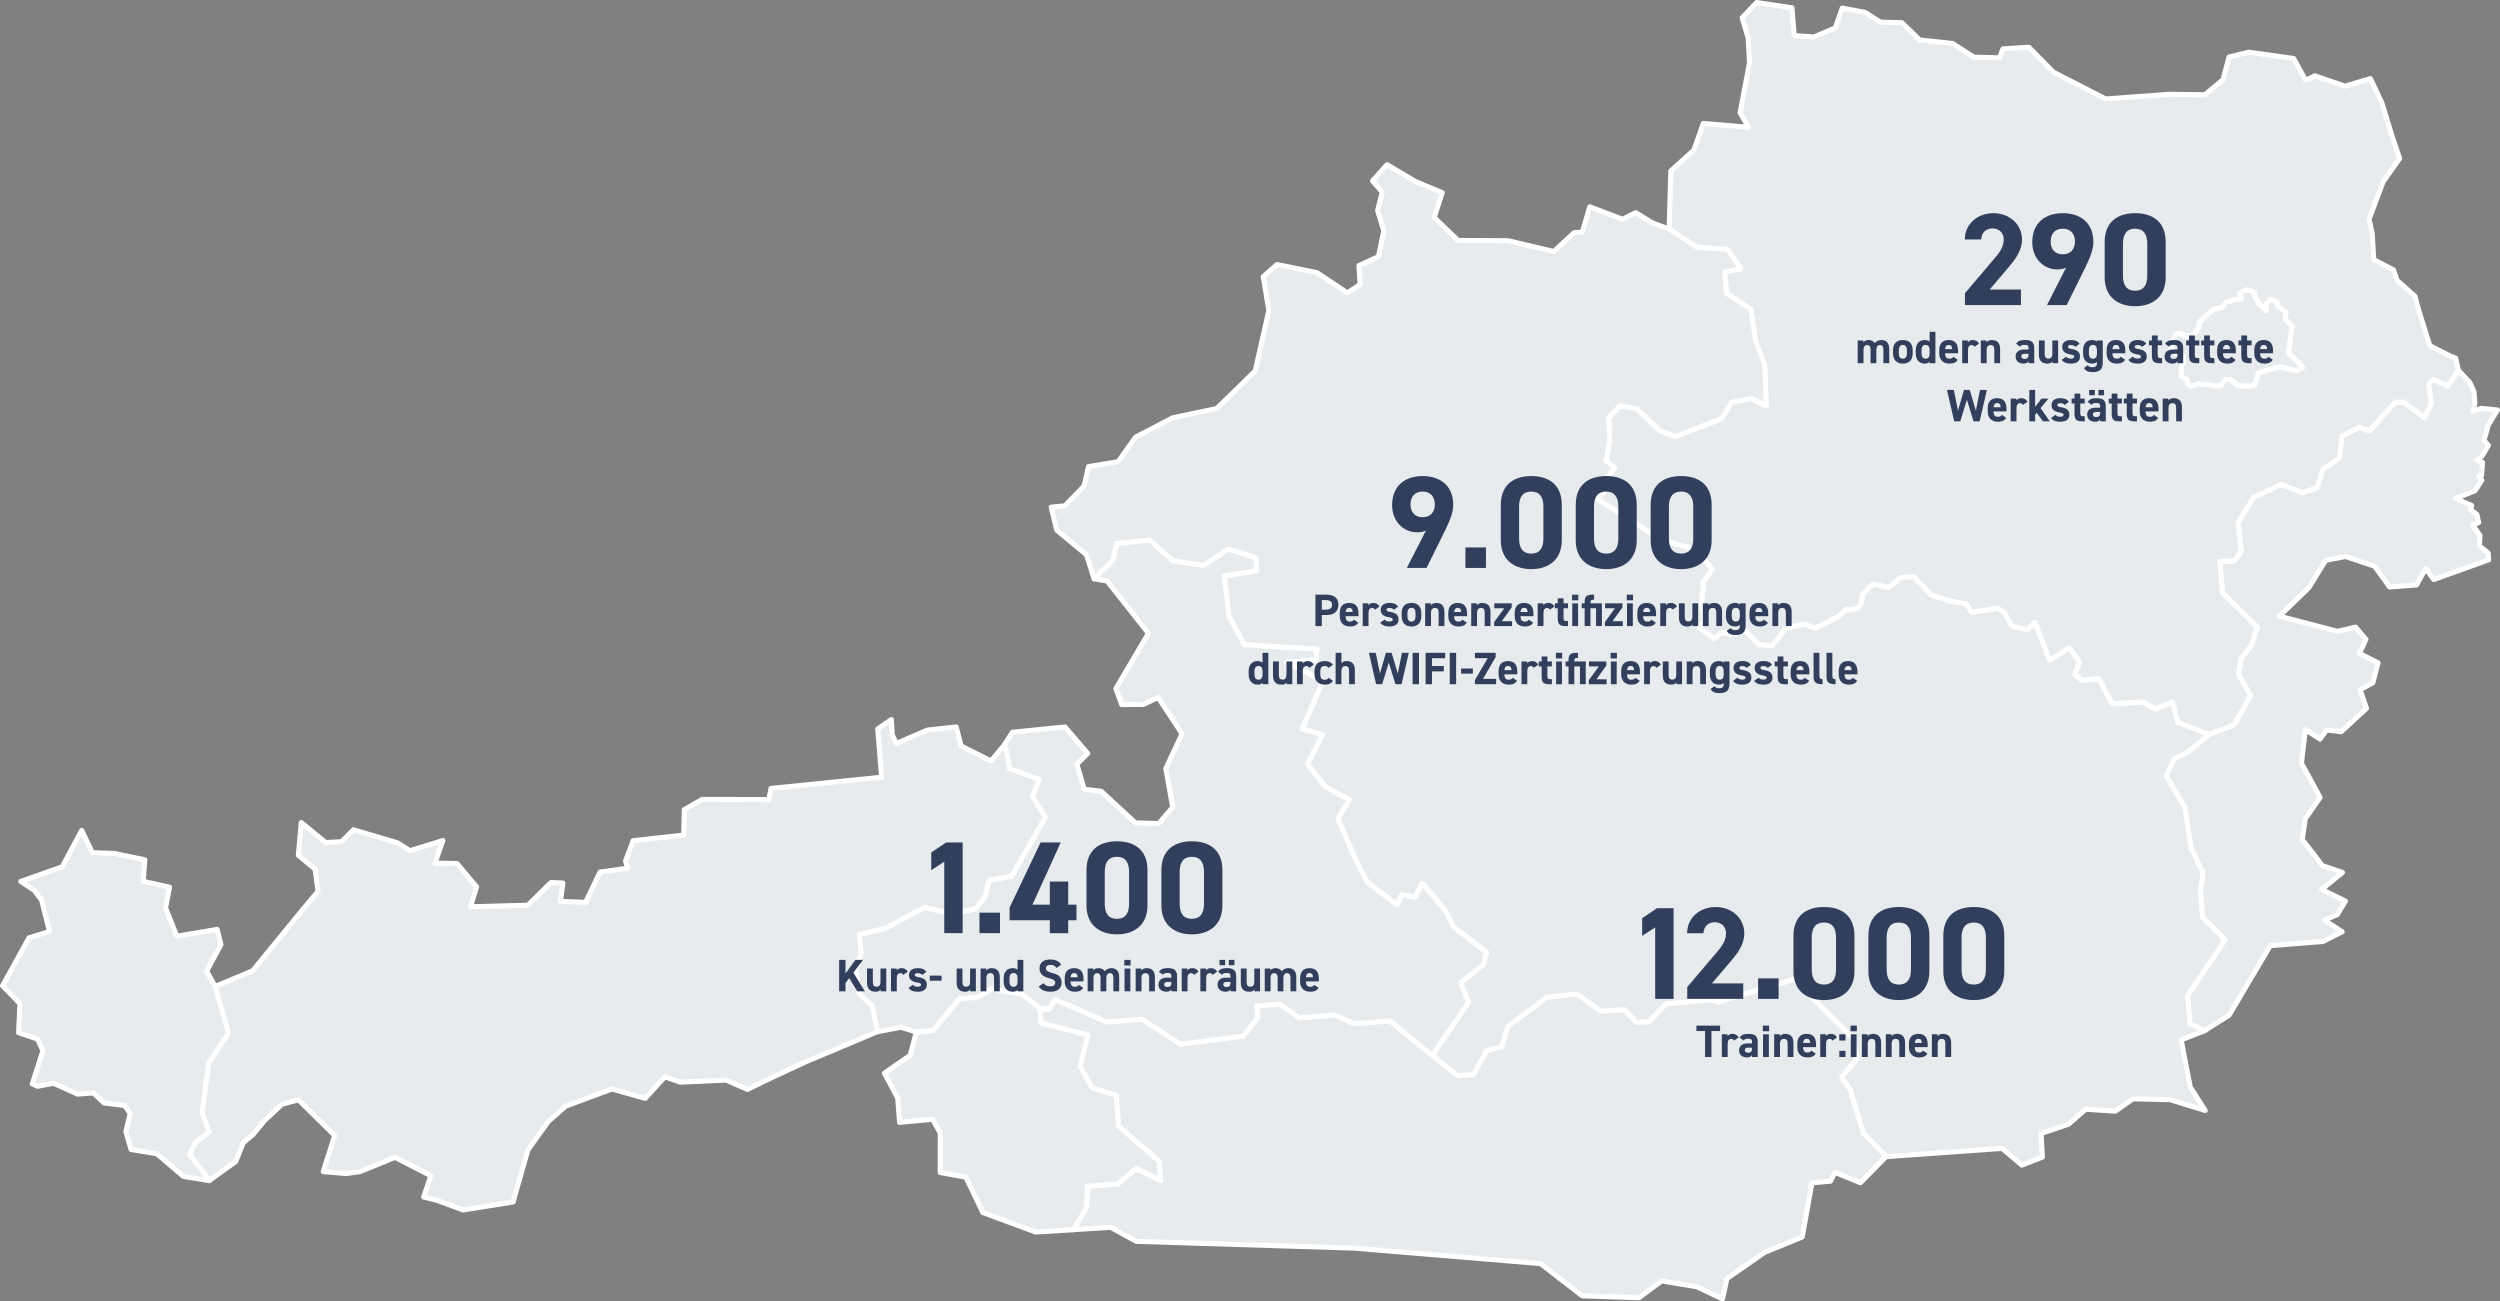 <?xml version="1.0" encoding="UTF-8"?>
<svg id="Ebene_1" xmlns="http://www.w3.org/2000/svg" xmlns:xlink="http://www.w3.org/1999/xlink" version="1.1" viewBox="0 0 494.5 257.43">
  <rect x="0" y="0" width="494.5" height="257.43" fill="#808080" stroke="none"/>
  <!-- Generator: Adobe Illustrator 29.5.1, SVG Export Plug-In . SVG Version: 2.1.0 Build 141)  -->
  <defs>
    <style>
      .st0, .st1 {
        fill: none;
      }

      .st1 {
        stroke: #fff;
        stroke-linejoin: round;
      }

      .st2 {
        fill: #313f5d;
      }

      .st3 {
        isolation: isolate;
      }

      .st4 {
        fill: #e7ebed;
      }

      .st5 {
        clip-path: url(#clippath-1);
      }

      .st6 {
        clip-path: url(#clippath-3);
      }

      .st7 {
        clip-path: url(#clippath-2);
      }

      .st8 {
        clip-path: url(#clippath);
      }
    </style>
    <clipPath id="clippath">
      <rect class="st0" y="0" width="494.5" height="257.43"/>
    </clipPath>
    <clipPath id="clippath-1">
      <rect class="st0" y="0" width="494.5" height="257.43"/>
    </clipPath>
    <clipPath id="clippath-2">
      <rect class="st0" y="0" width="494.5" height="257.43"/>
    </clipPath>
    <clipPath id="clippath-3">
      <rect class="st0" y="0" width="494.5" height="257.43"/>
    </clipPath>
  </defs>
  <polygon class="st4" points="484.11 76.34 481.26 74.98 480.35 76.01 480.91 79.79 479.51 82.58 475.46 79.49 473.75 79.53 468.67 85.23 466.68 84.5 463.18 86.21 462.78 90.56 459.49 92.77 458.27 96.47 455.44 97.41 451.14 95.79 445.7 98.4 442.68 103.41 443.28 109.08 441.92 110.91 439.04 111.03 439.58 117.26 446.45 124.02 445.34 127.49 443.28 130.23 442.74 133.4 445.13 137.52 441.93 143.34 436.91 145.3 432.6 148.81 429.99 150.1 428.41 153.49 432.08 159.63 433.39 167.89 435.69 172.64 435.16 176.02 435.59 181.42 440.08 185.92 432.66 196.87 433.11 202.51 436.06 203.87 440.92 200.81 449.06 187.05 459.46 186.23 463.27 184.3 459.76 182.02 462.33 180.9 463.92 178.23 459.22 175.95 463.34 172.57 459.33 171.2 457.84 169.2 455.38 166.07 455.99 161.92 458.91 157.74 455.23 150.96 456.01 144.32 458.91 146.19 460.2 144.38 463.08 144.74 468.09 140.13 466.84 136.4 469.35 135.06 470.37 131.11 466.7 129.24 467.99 126.46 465.93 124.04 462.37 124.88 450.87 121.88 456.71 116.22 460.01 110.84 463.95 110.08 469.69 112 472.68 116.11 478.01 115.69 479.78 112.46 481.41 114.63 492.26 110.73 492.15 109.34 490.42 107.98 490.54 105.92 489.13 103.89 490.29 103.34 489.92 101.76 488.66 100.78 488.89 99.97 485.71 98.62 489.58 97.06 490.92 94.97 490.32 94.25 490.85 94.04 491.04 91.49 489.97 90.97 490.87 90.32 492.21 88.09 491.33 87.12 492.21 84.02 494 81.09 490.77 80.77 489.14 81.33 489.53 79.82 489.36 77.45 488.53 75.65 486.26 73.23 484.11 76.34"/>
  <g class="st8">
    <polygon class="st1" points="494 81.09 492.21 84.02 491.33 87.12 492.21 88.09 490.88 90.32 489.97 90.97 491.04 91.49 490.85 94.04 490.32 94.25 490.92 94.97 489.58 97.06 485.71 98.62 488.89 99.98 488.66 100.78 489.92 101.76 490.29 103.34 489.13 103.89 490.55 105.92 490.42 107.98 492.15 109.34 492.26 110.73 481.41 114.63 479.78 112.46 478.01 115.69 472.68 116.11 469.69 112 463.95 110.08 460.02 110.84 456.71 116.22 450.87 121.88 462.37 124.88 465.93 124.04 467.99 126.46 466.7 129.24 470.37 131.11 469.35 135.06 466.84 136.4 468.09 140.13 463.08 144.74 460.2 144.38 458.91 146.19 456.01 144.32 455.23 150.96 458.92 157.74 455.99 161.92 455.39 166.07 457.84 169.2 459.33 171.2 463.34 172.58 459.22 175.95 463.92 178.23 462.33 180.9 459.76 182.02 463.27 184.3 459.46 186.23 449.06 187.05 440.92 200.81 436.06 203.87 433.11 202.51 432.66 196.87 440.08 185.92 435.59 181.42 435.16 176.02 435.69 172.64 433.39 167.89 432.08 159.63 428.41 153.49 429.99 150.1 432.6 148.81 436.91 145.3 441.93 143.34 445.13 137.53 442.74 133.4 443.28 130.23 445.34 127.49 446.45 124.02 439.58 117.26 439.04 111.03 441.92 110.91 443.28 109.08 442.68 103.41 445.7 98.4 451.14 95.79 455.44 97.41 458.27 96.47 459.49 92.77 462.78 90.56 463.18 86.21 466.68 84.5 468.67 85.23 473.75 79.53 475.46 79.49 479.51 82.58 480.91 79.79 480.35 76.01 481.26 74.98 484.11 76.34 486.26 73.23 488.53 75.65 489.36 77.45 489.53 79.82 489.15 81.33 490.77 80.77 494 81.09"/>
  </g>
  <polygon class="st4" points="452.69 69.81 455.56 72.68 454.15 73.34 451.3 72.6 449.92 72.78 446.73 73.79 446.02 76.22 444.85 76.41 442.68 76.3 441.26 75.11 440.28 75.05 439.26 76.23 438.64 76.42 437.65 76.22 434.84 75.96 433.35 76.42 432.61 75.93 432.69 75.17 432.12 74.93 431.38 74.38 431.39 72.79 431.92 71.52 431.69 70.36 430.18 69.8 429.37 69.17 429.49 68.07 430.37 66 431.2 65.86 432.36 66.53 433.79 66.14 434.88 64.89 435 63.71 436.03 62.67 437.79 61.15 439.57 60.74 440.26 59.72 441.89 59.25 443.28 59.14 442.97 57.93 444.39 57.26 445.81 57.63 446.17 58.77 446.83 60.09 448.26 61.43 448.17 60.2 449 59.24 450.28 59.62 450.79 60.75 452.18 61.67 452.03 63.1 453.38 64.46 452.69 69.81"/>
  <polygon class="st1" points="452.69 69.81 455.56 72.68 454.15 73.34 451.3 72.6 449.92 72.78 446.73 73.79 446.02 76.22 444.85 76.41 442.68 76.3 441.26 75.11 440.28 75.05 439.26 76.23 438.64 76.42 437.65 76.22 434.84 75.96 433.35 76.42 432.61 75.93 432.69 75.17 432.12 74.93 431.38 74.38 431.39 72.79 431.92 71.52 431.69 70.36 430.18 69.8 429.37 69.17 429.49 68.07 430.37 66 431.2 65.86 432.36 66.53 433.79 66.14 434.88 64.89 435 63.71 436.03 62.67 437.79 61.15 439.57 60.74 440.26 59.72 441.89 59.25 443.28 59.14 442.97 57.93 444.39 57.26 445.81 57.63 446.17 58.77 446.83 60.09 448.26 61.43 448.17 60.2 449 59.24 450.28 59.62 450.79 60.75 452.18 61.67 452.03 63.1 453.38 64.46 452.69 69.81"/>
  <path class="st4" d="M455.55,72.66l-2.87-2.86.69-5.33-1.35-1.36.15-1.42-1.39-.92-.5-1.12-1.28-.38-.83.96.1,1.23-1.43-1.33-.66-1.32-.37-1.13-1.42-.37-1.41.66.3,1.21-1.38.11-1.63.47-.69,1.01-1.78.42-1.76,1.51-1.03,1.04-.11,1.17-1.08,1.25-1.43.39-1.16-.66-.83.13-.88,2.06-.12,1.1.81.62,1.51.57.23,1.15-.52,1.27-.02,1.58.74.56.57.23-.08.76.73.49,1.49-.46,2.8.26.99.2.61-.18,1.02-1.18.98.06,1.41,1.19,2.16.11,1.17-.19.71-2.42,3.18-1.01,1.38-.18,2.84.74,1.41-.66.03-.03ZM485.75,70.85l.52,2.42-2.15,3.11-2.85-1.36-.91,1.03.57,3.78-1.4,2.79-4.05-3.09-1.72.03-5.07,5.7-1.99-.73-3.49,1.71-.41,4.35-3.29,2.21-1.22,3.7-2.83.94-4.3-1.62-5.43,2.6-3.02,5.01.61,5.67-1.37,1.83-2.88.12.54,6.23,6.86,6.76-1.1,3.47-2.06,2.73-.54,3.17,2.39,4.12-3.2,5.81-5.01,1.96-6.23-2.41-1.03-3.99-3.38,1.35-2.42-1.36-6.17.33-2.61-4.96-3.31.34-1.44-1.22.92-2.34-1.98-2.9-3.92,2.51-2.88-7.48-1.43,1.38-3.15-.69-1.48-2.7-1.3-.8-5.2.77-1.02-1.64-3.06-.54-3.83-1.19-3.49-3.64-2.59.13-2.47,2-2.99-.7-2.06,1.95-.2,1.6-.72,1.3-2.58.29-1.16,1.24-4.68,2.35-2.2-.76-3.58.67-2.84,3.62-2.63-.25-2.7-2.8-2.57.79-2.01-.46-1.52,1.25-3-2.13,1.09-1.58-.64-2.82.42-4.83,1.78-2.34-3.3-3.81-7.18-2.25-12.78-8.16,1.79-1.04-.18-1.75,2.25-3.09-1.65-1.42.71-3.91-.19-4.67,2.25-2.27,3.33.56,4.47,4.37,3.2,1.14,9.08-3.52,1.96-3.21,3.95-.77,2.92,1.41-.3-8.13-1.78-4.48-.99-6.5-4.77-3.07-.42-4.28,3.2-.64-2.6-3.79-6.08-.46-5.43-3.54.34-11.56,4.56-4.12,1.87-5.27,8.93.77-1.66-2.89,1.85-9.83-.24-4.92-1.21-4.03,2.88-3.01,6.98,1.04.45,5.51,3.92.25,4.2-1.78,1.38-3.92,4.48.83,3.07,1.95,4.25.11,3.5,3.4,6.52.71,4.21,2.7,5.08.14.67-1.77,5.14-.33,4.85,4.93,10.33,5.3,12.61-.92,7.02.09,3.58-2.98,1.2-4.49,3.88-.94,8.9,1.24,2.37,4.31,1.83-.88,5.97,2.04,5.01-1.5,2.3,4.88,1.96,6.42,1.52,4.51-3.26,4.6-2.79,7.43.62,2.77.32,5.21,3.9,2.04.69,2.05,3.56,3.16.79,2.96,2.15,6.8,3.49,1.79,1.59.7.04-.01Z"/>
  <g class="st5">
    <path class="st1" d="M455.55,72.66l-2.87-2.86.69-5.33-1.35-1.36.15-1.42-1.39-.92-.5-1.12-1.28-.38-.83.96.1,1.23-1.43-1.33-.66-1.32-.37-1.13-1.42-.37-1.41.66.3,1.21-1.38.11-1.63.47-.69,1.01-1.78.42-1.76,1.51-1.03,1.04-.11,1.17-1.08,1.25-1.43.39-1.16-.66-.83.13-.88,2.06-.12,1.1.81.62,1.51.57.23,1.15-.52,1.27-.02,1.58.74.56.57.23-.08.76.73.49,1.49-.46,2.8.26.99.2.61-.18,1.02-1.18.98.06,1.41,1.19,2.16.11,1.17-.19.71-2.42,3.18-1.01,1.38-.18,2.84.74,1.41-.66.03-.03ZM485.75,70.85l.52,2.42-2.15,3.11-2.85-1.36-.91,1.03.57,3.78-1.4,2.79-4.05-3.09-1.72.03-5.07,5.7-1.99-.73-3.49,1.71-.41,4.35-3.29,2.21-1.22,3.7-2.83.94-4.3-1.62-5.43,2.6-3.02,5.01.61,5.67-1.37,1.83-2.88.12.54,6.23,6.86,6.76-1.1,3.47-2.06,2.73-.54,3.17,2.39,4.12-3.2,5.81-5.01,1.96-6.23-2.41-1.03-3.99-3.38,1.35-2.42-1.36-6.17.33-2.61-4.96-3.31.34-1.44-1.22.92-2.34-1.98-2.9-3.92,2.51-2.88-7.48-1.43,1.38-3.15-.69-1.48-2.7-1.3-.8-5.2.77-1.02-1.64-3.06-.54-3.83-1.19-3.49-3.64-2.59.13-2.47,2-2.99-.7-2.06,1.95-.2,1.6-.72,1.3-2.58.29-1.16,1.24-4.68,2.35-2.2-.76-3.58.67-2.84,3.62-2.63-.25-2.7-2.8-2.57.79-2.01-.46-1.52,1.25-3-2.13,1.09-1.58-.64-2.82.42-4.83,1.78-2.34-3.3-3.81-7.18-2.25-12.78-8.16,1.79-1.04-.18-1.75,2.25-3.09-1.65-1.42.71-3.91-.19-4.67,2.25-2.27,3.33.56,4.47,4.37,3.2,1.14,9.08-3.52,1.96-3.21,3.95-.77,2.92,1.41-.3-8.13-1.78-4.48-.99-6.5-4.77-3.07-.42-4.28,3.2-.64-2.6-3.79-6.08-.46-5.43-3.54.34-11.56,4.56-4.12,1.87-5.27,8.93.77-1.66-2.89,1.85-9.83-.24-4.92-1.21-4.03,2.88-3.01,6.98,1.04.45,5.51,3.92.25,4.2-1.78,1.38-3.92,4.48.83,3.07,1.95,4.25.11,3.5,3.4,6.52.71,4.21,2.7,5.08.14.67-1.77,5.14-.33,4.85,4.93,10.33,5.3,12.61-.92,7.02.09,3.58-2.98,1.2-4.49,3.88-.94,8.9,1.24,2.37,4.31,1.83-.88,5.97,2.04,5.01-1.5,2.3,4.88,1.96,6.42,1.52,4.51-3.26,4.6-2.79,7.43.62,2.77.32,5.21,3.9,2.04.69,2.05,3.56,3.16.79,2.96,2.15,6.8,3.49,1.79,1.59.7.04-.01Z"/>
  </g>
  <polygon class="st4" points="436.98 145.3 432.67 148.81 430.05 150.1 428.48 153.48 432.14 159.63 433.46 167.89 435.75 172.63 435.23 176.02 435.65 181.42 440.14 185.91 432.73 196.86 433.17 202.51 436.12 203.86 431.44 205.7 433.24 215.04 436.19 219.65 429.26 217.52 421.89 217.35 418.41 219.79 412.55 219.41 409.17 222.36 403.72 224.21 404 228.87 399.93 230.46 396.01 227.15 373.07 228.79 368.53 224.14 365.93 215.57 364.24 213.11 367.37 209.36 366.37 205.26 354.86 193.79 342.04 197.56 339.84 198.32 338.55 197.84 329.5 198.63 326.19 202.15 323.66 202.27 321.32 199.78 316.58 200.06 311.89 196.67 306 197.31 298.27 203.1 297.07 207.03 294.05 207.94 291.49 212.57 288.34 212.82 283.26 208.79 290.44 198.2 288.89 194.39 293.37 190.78 294.02 188.39 287.52 183.38 285.76 180.01 281.33 174.76 279.87 177.47 277.25 177.01 276.32 179 270.45 174.53 268.29 170.44 264.61 161.95 266.82 158.19 262.11 155.63 258.58 151.06 261.55 145.31 257.53 144.21 261.63 134.69 254.41 131 260.22 130.54 260.47 128.43 246.11 127.56 243.09 122.03 242.12 113.91 248.56 112.91 248.35 110.33 242.96 108.67 238.03 111.9 231.94 110.96 227.44 106.88 220.84 107.57 220.17 110.8 216.42 114.51 214.9 109.73 209.01 104.85 207.92 100.31 210.61 100.06 214.44 96.12 215.3 92.29 221.16 91.33 224.62 86.46 232.01 82.62 240.67 80.81 248.28 73.37 250.98 61.41 249.87 54.73 252.59 52.32 260.5 53.93 266.5 57.93 269.04 56.27 268.8 52.53 272.66 50.76 273.72 45.65 272.49 41.66 273.41 38 271.48 35.77 274.36 32.57 279.92 35.87 285.28 38.11 283.68 43.01 288.41 47.56 298.27 47.61 307.34 49.74 311.36 46.03 312.97 45.92 314.46 40.91 320.95 43.37 323.53 42.06 326.83 44.07 330.22 45.35 330.23 45.35 335.66 48.89 341.73 49.35 344.33 53.14 341.13 53.78 341.54 58.06 346.31 61.13 347.3 67.63 349.08 72.11 349.38 80.24 346.46 78.82 342.51 79.6 340.55 82.8 331.47 86.32 328.26 85.18 323.79 80.81 320.46 80.25 318.21 82.53 318.4 87.2 317.69 91.1 319.34 92.52 317.09 95.61 317.27 97.36 315.48 98.4 328.26 106.56 335.44 108.81 338.74 112.62 336.96 114.96 336.55 119.78 337.19 122.61 336.1 124.19 339.09 126.31 340.61 125.06 342.63 125.52 345.2 124.72 347.89 127.52 350.52 127.77 353.36 124.16 356.94 123.49 359.14 124.25 363.81 121.9 364.98 120.66 367.55 120.37 368.27 119.07 368.47 117.47 370.53 115.53 373.52 116.23 375.99 114.23 378.57 114.11 382.06 117.75 385.89 118.94 388.95 119.48 389.97 121.12 395.17 120.35 396.47 121.16 397.95 123.86 401.11 124.55 402.53 123.17 405.41 130.65 409.33 128.13 411.31 131.03 410.38 133.37 411.83 134.59 415.14 134.25 417.75 139.22 423.92 138.89 426.34 140.25 429.72 138.9 430.75 142.89 436.98 145.3"/>
  <polygon class="st1" points="436.98 145.3 432.67 148.81 430.05 150.1 428.48 153.48 432.14 159.63 433.46 167.89 435.75 172.63 435.23 176.02 435.65 181.42 440.14 185.91 432.73 196.86 433.17 202.51 436.12 203.86 431.44 205.7 433.24 215.04 436.19 219.65 429.26 217.52 421.89 217.35 418.41 219.79 412.55 219.41 409.17 222.36 403.72 224.21 404 228.87 399.93 230.46 396.01 227.15 373.07 228.79 368.53 224.14 365.93 215.57 364.24 213.11 367.37 209.36 366.37 205.26 354.86 193.79 342.04 197.56 339.84 198.32 338.55 197.84 329.5 198.63 326.19 202.15 323.66 202.27 321.32 199.78 316.58 200.06 311.89 196.67 306 197.31 298.27 203.1 297.07 207.03 294.05 207.94 291.49 212.57 288.34 212.82 283.26 208.79 290.44 198.2 288.89 194.39 293.37 190.78 294.02 188.39 287.52 183.38 285.76 180.01 281.33 174.76 279.87 177.47 277.25 177.01 276.32 179 270.45 174.53 268.29 170.44 264.61 161.95 266.82 158.19 262.11 155.63 258.58 151.06 261.55 145.31 257.53 144.21 261.63 134.69 254.41 131 260.22 130.54 260.47 128.43 246.11 127.56 243.09 122.03 242.12 113.91 248.56 112.91 248.35 110.33 242.96 108.67 238.03 111.9 231.94 110.96 227.44 106.88 220.84 107.57 220.17 110.8 216.42 114.51 214.9 109.73 209.01 104.85 207.92 100.31 210.61 100.06 214.44 96.12 215.3 92.29 221.16 91.33 224.62 86.46 232.01 82.62 240.67 80.81 248.28 73.37 250.98 61.41 249.87 54.73 252.59 52.32 260.5 53.93 266.5 57.93 269.04 56.27 268.8 52.53 272.66 50.76 273.72 45.65 272.49 41.66 273.41 38 271.48 35.77 274.36 32.57 279.92 35.87 285.28 38.11 283.68 43.01 288.41 47.56 298.27 47.61 307.34 49.74 311.36 46.03 312.97 45.92 314.46 40.91 320.95 43.37 323.53 42.06 326.83 44.07 330.22 45.35 330.23 45.35 335.66 48.89 341.73 49.35 344.33 53.14 341.13 53.78 341.54 58.06 346.31 61.13 347.3 67.63 349.08 72.11 349.38 80.24 346.46 78.82 342.51 79.6 340.55 82.8 331.47 86.32 328.26 85.18 323.79 80.81 320.46 80.25 318.21 82.53 318.4 87.2 317.69 91.1 319.34 92.52 317.09 95.61 317.27 97.36 315.48 98.4 328.26 106.56 335.44 108.81 338.74 112.62 336.96 114.96 336.55 119.78 337.19 122.61 336.1 124.19 339.09 126.31 340.61 125.06 342.63 125.52 345.2 124.72 347.89 127.52 350.52 127.77 353.36 124.16 356.94 123.49 359.14 124.25 363.81 121.9 364.98 120.66 367.55 120.37 368.27 119.07 368.47 117.47 370.53 115.53 373.52 116.23 375.99 114.23 378.57 114.11 382.06 117.75 385.89 118.94 388.95 119.48 389.97 121.12 395.17 120.35 396.47 121.16 397.95 123.86 401.11 124.55 402.53 123.17 405.41 130.65 409.33 128.13 411.31 131.03 410.38 133.37 411.83 134.59 415.14 134.25 417.75 139.22 423.92 138.89 426.34 140.25 429.72 138.9 430.75 142.89 436.98 145.3"/>
  <polygon class="st4" points="342.05 197.51 339.86 198.26 338.56 197.78 329.52 198.58 326.2 202.1 323.67 202.21 321.34 199.72 316.59 200.01 311.9 196.62 306.01 197.25 298.28 203.04 297.09 206.98 294.06 207.89 291.5 212.52 288.35 212.77 283.27 208.74 274.95 201.87 267.81 202.43 264 200.72 256.94 201.28 253.22 198.56 248.57 198.93 248.75 201.26 245.94 204.91 233.45 206.48 225.87 201.55 218.98 202.1 208.68 197.64 207.5 199.57 205.65 199.47 205.88 202.35 215.12 204.74 213.6 210.88 215.94 215.16 220.74 216.68 221.22 222.77 229.23 229.72 229.53 233.49 224.65 231.09 221.11 234.15 215.02 234.63 214.9 238.77 212.3 243.23 219.69 242.77 224.75 245.53 267.79 246.88 304.71 249.93 312.96 256.31 324.17 256.7 328.68 253.36 335.68 254.54 340.71 256.93 341.59 252.9 349.03 247.73 356.48 244.68 358.41 233.97 362.05 233.64 362.95 231.89 367.99 233.95 373.09 228.76 368.55 224.1 365.95 215.53 364.25 213.07 367.39 209.31 366.39 205.2 354.88 193.74 342.05 197.51"/>
  <g class="st7">
    <polygon class="st1" points="368.55 224.1 373.09 228.76 367.99 233.95 362.95 231.89 362.05 233.64 358.41 233.97 356.48 244.68 349.03 247.73 341.59 252.9 340.71 256.93 335.68 254.54 328.68 253.36 324.17 256.7 312.96 256.31 304.71 249.94 267.8 246.88 224.75 245.54 219.69 242.77 212.3 243.23 214.9 238.77 215.02 234.63 221.11 234.15 224.65 231.09 229.53 233.49 229.23 229.72 221.22 222.77 220.74 216.68 215.94 215.16 213.6 210.88 215.12 204.74 205.88 202.35 205.65 199.47 207.5 199.57 208.68 197.64 218.98 202.1 225.87 201.55 233.45 206.48 245.94 204.91 248.75 201.26 248.57 198.93 253.22 198.56 256.94 201.28 264 200.72 267.81 202.43 274.95 201.87 283.27 208.74 288.35 212.77 291.5 212.52 294.06 207.89 297.09 206.98 298.28 203.04 306.01 197.25 311.9 196.62 316.59 200.01 321.34 199.72 323.67 202.21 326.2 202.1 329.52 198.58 338.56 197.78 339.86 198.26 342.06 197.51 354.88 193.74 366.39 205.21 367.39 209.31 364.26 213.07 365.95 215.53 368.55 224.1"/>
  </g>
  <polygon class="st4" points="294.07 188.39 293.42 190.78 288.94 194.39 290.49 198.2 283.3 208.8 274.98 201.93 267.84 202.49 264.03 200.78 256.97 201.34 253.24 198.62 248.59 198.99 248.78 201.31 245.97 204.96 233.47 206.53 225.9 201.61 219 202.15 208.71 197.7 207.52 199.63 205.67 199.53 202.19 196.71 196.09 195.68 193.3 197.32 189.81 197.6 184.53 203.88 181.25 204.14 178.21 203.19 173.51 204.09 172.44 198.91 169.92 196.65 169.2 191.69 170.28 188.49 169.88 184.84 175.03 183.65 182.84 179.48 188.06 180.74 192.89 179.8 194.72 177.54 195.57 174.12 200.07 173.32 206.73 161.66 204.18 157.51 205.47 154.18 199.63 152.07 198.71 147.25 200.25 144.84 210.65 143.79 215.16 149.04 213 151.14 214.46 156.11 217.83 156.52 224.59 162.76 229.2 162.9 231.96 159.67 230.6 152 233.82 145.14 229.07 137.96 226.15 139.34 221.88 139.36 220.72 136.21 227.16 125.27 218.99 114.94 216.44 114.48 220.2 110.77 220.86 107.54 227.47 106.85 231.97 110.93 238.06 111.87 242.99 108.64 248.39 110.31 248.59 112.88 242.15 113.88 243.12 122.01 246.14 127.54 260.51 128.41 260.25 130.52 254.44 130.98 261.67 134.68 257.57 144.19 261.59 145.3 258.61 151.05 262.15 155.62 266.86 158.18 264.65 161.95 268.33 170.43 270.49 174.53 276.36 179 277.29 177 279.91 177.46 281.37 174.76 285.8 180.01 287.57 183.38 294.07 188.39"/>
  <polygon class="st1" points="294.07 188.39 293.42 190.78 288.94 194.39 290.49 198.2 283.3 208.8 274.98 201.93 267.84 202.49 264.03 200.78 256.97 201.34 253.24 198.62 248.59 198.99 248.78 201.31 245.97 204.96 233.47 206.53 225.9 201.61 219 202.15 208.71 197.7 207.52 199.63 205.67 199.53 202.19 196.71 196.09 195.68 193.3 197.32 189.81 197.6 184.53 203.88 181.25 204.14 178.21 203.19 173.51 204.09 172.44 198.91 169.92 196.65 169.2 191.69 170.28 188.49 169.88 184.84 175.03 183.65 182.84 179.48 188.06 180.74 192.89 179.8 194.72 177.54 195.57 174.12 200.07 173.32 206.73 161.66 204.18 157.51 205.47 154.18 199.63 152.07 198.71 147.25 200.25 144.84 210.65 143.79 215.16 149.04 213 151.14 214.46 156.11 217.83 156.52 224.59 162.76 229.2 162.9 231.96 159.67 230.6 152 233.82 145.14 229.07 137.96 226.15 139.34 221.88 139.36 220.72 136.21 227.16 125.27 218.99 114.94 216.44 114.48 220.2 110.77 220.86 107.54 227.47 106.85 231.97 110.93 238.06 111.87 242.99 108.64 248.39 110.31 248.59 112.88 242.15 113.88 243.12 122.01 246.14 127.54 260.51 128.41 260.25 130.52 254.44 130.98 261.67 134.68 257.57 144.19 261.59 145.3 258.61 151.05 262.15 155.62 266.86 158.18 264.65 161.95 268.33 170.43 270.49 174.53 276.36 179 277.29 177 279.91 177.46 281.37 174.76 285.8 180.01 287.57 183.38 294.07 188.39"/>
  <polygon class="st4" points="229.29 229.73 229.59 233.5 224.71 231.1 221.16 234.17 215.07 234.65 214.95 238.78 212.35 243.24 204.85 243.7 194.4 239.84 191.06 232.85 185.97 231.92 185.98 224.13 184.47 221.39 177.94 222.01 177.56 217.19 174.94 212.26 180.02 208.74 181.26 204.08 184.54 203.82 189.81 197.54 193.31 197.26 196.11 195.62 202.21 196.64 205.69 199.47 205.92 202.35 215.17 204.74 213.64 210.89 215.99 215.16 220.79 216.68 221.27 222.78 229.29 229.73"/>
  <polygon class="st1" points="229.29 229.73 229.59 233.5 224.71 231.1 221.16 234.17 215.07 234.65 214.95 238.78 212.35 243.24 204.85 243.7 194.4 239.84 191.06 232.85 185.97 231.92 185.98 224.13 184.47 221.39 177.94 222.01 177.56 217.19 174.94 212.26 180.02 208.74 181.26 204.08 184.54 203.82 189.81 197.54 193.31 197.26 196.11 195.62 202.21 196.64 205.69 199.47 205.92 202.35 215.17 204.74 213.64 210.89 215.99 215.16 220.79 216.68 221.27 222.78 229.29 229.73"/>
  <polygon class="st4" points="204.23 157.48 206.78 161.63 200.12 173.3 195.62 174.1 194.77 177.51 192.94 179.77 188.12 180.71 182.89 179.45 175.09 183.63 169.94 184.82 170.34 188.47 169.26 191.67 169.98 196.63 172.5 198.88 173.56 204.06 159.11 210.14 151.65 213.63 147.86 215.49 143.59 213.64 134.54 214.05 131.5 213 127.62 217.25 121.03 215.41 111.91 218.79 108.48 221.81 104.43 227.43 101.49 237.75 91.61 239.33 86.36 237.41 83.8 236.77 85.22 232.56 78.13 228.92 71.21 231.75 68.48 232.13 63.93 231.75 66.21 224.61 59.03 217.55 55.78 218.41 52.36 221.61 50.05 224.41 48.11 226.04 46.64 229.75 41.38 233.52 37.43 228.36 38.65 225.92 41.31 223.93 39.9 220.14 41.23 210.22 45.12 204.34 42.5 195.13 49.95 192.04 59.91 179.87 62.91 176.3 62.32 171.92 59.01 169.17 59.59 162.69 64.41 166.65 67.57 166.49 69.9 164.13 78.62 166.7 81.08 168.27 87.61 166.25 86.04 170.72 90.39 170.8 94.27 175.42 93.07 179.36 104.41 179.05 108.97 174.57 111.34 174.66 110.87 178.29 115.82 178.49 118.69 172.49 124.15 171.73 123.73 170.32 125.22 166.29 135.24 165.17 135.35 160.15 138.87 158.12 152.08 158.16 152.5 155.95 174.38 153.73 173.62 144.18 176.32 142.32 176.47 145.29 177.28 147.06 183.42 144.41 189.14 143.79 190.11 147.56 196.02 150.52 198.77 147.22 199.68 152.05 205.52 154.15 204.23 157.48"/>
  <polygon class="st1" points="204.23 157.48 206.78 161.63 200.12 173.3 195.62 174.1 194.77 177.51 192.94 179.77 188.12 180.71 182.89 179.45 175.09 183.63 169.94 184.82 170.34 188.47 169.26 191.67 169.98 196.63 172.5 198.88 173.56 204.06 159.11 210.14 151.65 213.63 147.86 215.49 143.59 213.64 134.54 214.05 131.5 213 127.62 217.25 121.03 215.41 111.91 218.79 108.48 221.81 104.43 227.43 101.49 237.75 91.61 239.33 86.36 237.41 83.8 236.77 85.22 232.56 78.13 228.92 71.21 231.75 68.48 232.13 63.93 231.75 66.21 224.61 59.03 217.55 55.78 218.41 52.36 221.61 50.05 224.41 48.11 226.04 46.64 229.75 41.38 233.52 37.43 228.36 38.65 225.92 41.31 223.93 39.9 220.14 41.23 210.22 45.12 204.34 42.5 195.13 49.95 192.04 59.91 179.87 62.91 176.3 62.32 171.92 59.01 169.17 59.59 162.69 64.41 166.65 67.57 166.49 69.9 164.13 78.62 166.7 81.08 168.27 87.61 166.25 86.04 170.72 90.39 170.8 94.27 175.42 93.07 179.36 104.41 179.05 108.97 174.57 111.34 174.66 110.87 178.29 115.82 178.49 118.69 172.49 124.15 171.73 123.73 170.32 125.22 166.29 135.24 165.17 135.35 160.15 138.87 158.12 152.08 158.16 152.5 155.95 174.38 153.73 173.62 144.18 176.32 142.32 176.47 145.29 177.28 147.06 183.42 144.41 189.14 143.79 190.11 147.56 196.02 150.52 198.77 147.22 199.68 152.05 205.52 154.15 204.23 157.48"/>
  <polygon class="st4" points="12.31 171.45 4.11 174.34 6.82 176.14 8.24 178.09 9.79 184.25 5.74 185.5 .5 194.98 3.94 198.5 3.68 204.26 7.42 205.53 8.49 207.84 6.39 214.39 7.42 214.87 10.59 214.27 15.35 216.42 18.45 216.18 20.58 218.17 24.64 218.67 25.77 220.27 24.89 223.79 25.92 227.37 31 228.2 36.26 232.69 41.45 233.53 37.49 228.36 38.71 225.92 41.38 223.93 39.96 220.14 41.3 210.22 45.19 204.34 42.56 195.12 40.88 192.08 43.7 186.86 42.96 183.83 34.98 185.18 32.75 179.56 33.54 175.48 28.32 174.33 28.65 170.07 22.54 168.8 18.28 168.66 16.16 164.24 12.31 171.45"/>
  <g class="st6">
    <polygon class="st1" points="42.56 195.12 45.19 204.34 41.3 210.22 39.96 220.14 41.38 223.93 38.71 225.92 37.49 228.36 41.45 233.53 36.26 232.69 31 228.2 25.92 227.37 24.89 223.79 25.77 220.27 24.64 218.67 20.58 218.17 18.45 216.18 15.35 216.42 10.59 214.27 7.42 214.87 6.39 214.39 8.49 207.84 7.42 205.53 3.68 204.26 3.94 198.5 .5 194.98 5.74 185.5 9.79 184.25 8.24 178.09 6.82 176.14 4.11 174.34 12.31 171.45 16.16 164.24 18.28 168.66 22.54 168.8 28.65 170.07 28.32 174.33 33.54 175.48 32.75 179.56 34.98 185.18 42.96 183.83 43.7 186.85 40.88 192.08 42.56 195.12"/>
  </g>
  <g class="st3">
    <g class="st3">
      <path class="st2" d="M399.742,60.34h-11.076v-2.34l6.006-7.072c1.119-1.301,1.664-2.393,1.664-3.562,0-1.456-1.066-2.184-2.236-2.184-1.221,0-2.131.754-2.235,2.184h-3.224c0-3.094,2.547-5.2,5.642-5.2,3.224,0,5.669,2.236,5.669,5.2,0,2.366-1.561,4.212-2.705,5.564l-3.691,4.342h6.188v3.068Z"/>
      <path class="st2" d="M408.66,52.955c-.572.261-1.117.339-1.742.339-2.756,0-4.939-2.263-4.939-5.356,0-3.979,2.703-5.772,6.031-5.772,3.355,0,6.059,1.769,6.059,5.746,0,1.404-.65,3.068-1.664,5.122l-3.613,7.307h-3.9l3.77-7.385ZM408.01,45.234c-1.56,0-2.392,1.04-2.392,2.548,0,1.482.832,2.522,2.392,2.522,1.586,0,2.418-1.04,2.418-2.522,0-1.508-.832-2.548-2.418-2.548Z"/>
      <path class="st2" d="M428.368,54.854c0,4.03-2.808,5.721-6.032,5.721s-6.032-1.69-6.032-5.721v-6.968c0-4.213,2.808-5.721,6.032-5.721s6.032,1.508,6.032,5.694v6.994ZM422.336,45.234c-1.639,0-2.418,1.04-2.418,2.964v6.345c0,1.924.779,2.964,2.418,2.964,1.612,0,2.393-1.04,2.393-2.964v-6.345c0-1.924-.78-2.964-2.393-2.964Z"/>
    </g>
  </g>
  <g class="st3">
    <g class="st3">
      <path class="st2" d="M371.142,71.84h-1.144v-2.638c0-.721-.279-.954-.685-.954-.414,0-.711.306-.711.945v2.646h-1.152v-4.501h1.125v.378c.171-.234.495-.459,1-.459.54,0,.98.207,1.26.603.288-.351.729-.603,1.297-.603.98,0,1.557.594,1.557,1.765v2.817h-1.152v-2.638c0-.675-.233-.954-.692-.954-.414,0-.702.306-.702.945v2.646Z"/>
      <path class="st2" d="M378.332,69.851c0,1.233-.585,2.07-1.944,2.07-1.306,0-1.945-.811-1.945-2.07v-.54c0-1.351.712-2.053,1.945-2.053,1.251,0,1.944.702,1.944,2.053v.54ZM377.188,69.815v-.469c0-.72-.234-1.116-.801-1.116-.567,0-.802.396-.802,1.116v.469c0,.648.162,1.134.802,1.134.63,0,.801-.485.801-1.134Z"/>
      <path class="st2" d="M381.68,65.628h1.143v6.212h-1.143v-.261c-.234.216-.54.342-.964.342-1.179,0-1.782-.837-1.782-2.034v-.612c0-1.314.711-2.017,1.782-2.017.388,0,.712.099.964.314v-1.944ZM381.68,69.815v-.567c0-.657-.262-1.018-.802-1.018-.567,0-.801.396-.801,1.116v.469c0,.648.18,1.134.801,1.134.648,0,.802-.485.802-1.134Z"/>
      <path class="st2" d="M387.232,71.155c-.315.55-.837.766-1.647.766-1.351,0-1.999-.873-1.999-2.034v-.612c0-1.359.685-2.017,1.855-2.017,1.269,0,1.854.738,1.854,2.106v.513h-2.566c.009.621.207,1.071.847,1.071.477,0,.63-.144.801-.387l.855.594ZM384.729,69.058h1.414c-.027-.585-.262-.828-.693-.828-.459,0-.676.315-.721.828Z"/>
      <path class="st2" d="M390.562,68.59c-.117-.171-.279-.342-.567-.342-.433,0-.721.314-.721.945v2.646h-1.152v-4.501h1.126v.378c.152-.226.45-.459.981-.459.54,0,.945.233,1.215.702l-.882.63Z"/>
      <path class="st2" d="M391.812,67.339h1.125v.378c.171-.226.531-.459,1.035-.459.909,0,1.647.432,1.647,1.765v2.817h-1.143v-2.638c0-.702-.252-.954-.721-.954-.531,0-.792.351-.792.945v2.646h-1.152v-4.501Z"/>
    </g>
    <g class="st3">
      <path class="st2" d="M400.355,69.139h.892v-.261c0-.504-.153-.666-.802-.666-.441,0-.657.062-.846.36l-.811-.567c.333-.55.837-.747,1.765-.747,1.161,0,1.818.342,1.818,1.629v2.953h-1.125v-.396c-.181.307-.45.478-.973.478-.937,0-1.585-.495-1.585-1.413,0-.955.721-1.369,1.666-1.369ZM401.247,69.986h-.757c-.468,0-.675.153-.675.504,0,.343.261.504.657.504.521,0,.774-.225.774-.837v-.171Z"/>
      <path class="st2" d="M407.097,71.84h-1.125v-.378c-.189.306-.432.459-1.026.459-.909,0-1.656-.45-1.656-1.773v-2.809h1.152v2.638c0,.711.252.954.729.954.531,0,.783-.324.783-.945v-2.646h1.143v4.501Z"/>
      <path class="st2" d="M410.489,68.608c-.197-.233-.396-.359-.882-.359-.297,0-.567.09-.567.351,0,.271.243.369.721.441,1.107.171,1.665.594,1.665,1.485,0,.864-.604,1.396-1.765,1.396-.918,0-1.477-.226-1.863-.747l.882-.631c.181.243.405.388.964.388.396,0,.639-.135.639-.369,0-.279-.198-.369-.765-.459-.937-.153-1.621-.55-1.621-1.459,0-.854.612-1.386,1.738-1.386.737,0,1.35.171,1.701.747l-.847.603Z"/>
      <path class="st2" d="M414.782,67.339h1.144v4.411c0,1.503-.847,1.854-1.98,1.854-.838,0-1.368-.198-1.765-.811l.774-.558c.198.27.459.404.882.404.685,0,.945-.197.945-.891v-.145c-.243.207-.558.315-.963.315-1.18,0-1.783-.837-1.783-2.034v-.612c0-1.314.712-2.017,1.783-2.017.405,0,.72.107.963.314v-.233ZM414.782,69.913v-.567c0-.72-.234-1.116-.801-1.116-.567,0-.802.396-.802,1.116v.469c0,.648.181,1.134.802,1.134.612,0,.801-.44.801-1.035Z"/>
      <path class="st2" d="M420.336,71.155c-.315.55-.838.766-1.647.766-1.351,0-1.999-.873-1.999-2.034v-.612c0-1.359.685-2.017,1.854-2.017,1.27,0,1.854.738,1.854,2.106v.513h-2.565c.009.621.207,1.071.846,1.071.478,0,.631-.144.802-.387l.855.594ZM417.833,69.058h1.413c-.027-.585-.261-.828-.693-.828-.459,0-.675.315-.72.828Z"/>
      <path class="st2" d="M423.692,68.608c-.198-.233-.396-.359-.883-.359-.297,0-.566.09-.566.351,0,.271.243.369.72.441,1.107.171,1.666.594,1.666,1.485,0,.864-.604,1.396-1.765,1.396-.919,0-1.477-.226-1.864-.747l.883-.631c.18.243.405.388.963.388.396,0,.64-.135.64-.369,0-.279-.198-.369-.766-.459-.937-.153-1.62-.55-1.62-1.459,0-.854.612-1.386,1.737-1.386.738,0,1.351.171,1.701.747l-.846.603Z"/>
      <path class="st2" d="M425.068,67.339h.576v-.99h1.144v.99h.882v.972h-.882v1.882c0,.45.09.64.513.64h.369v1.008h-.486c-1.089,0-1.539-.306-1.539-1.468v-2.062h-.576v-.972Z"/>
      <path class="st2" d="M429.82,69.139h.892v-.261c0-.504-.153-.666-.801-.666-.441,0-.657.062-.847.36l-.811-.567c.333-.55.838-.747,1.765-.747,1.161,0,1.818.342,1.818,1.629v2.953h-1.125v-.396c-.18.307-.45.478-.973.478-.936,0-1.584-.495-1.584-1.413,0-.955.72-1.369,1.665-1.369ZM430.712,69.986h-.756c-.469,0-.676.153-.676.504,0,.343.262.504.657.504.522,0,.774-.225.774-.837v-.171Z"/>
      <path class="st2" d="M432.421,67.339h.576v-.99h1.144v.99h.883v.972h-.883v1.882c0,.45.09.64.514.64h.369v1.008h-.486c-1.09,0-1.54-.306-1.54-1.468v-2.062h-.576v-.972Z"/>
      <path class="st2" d="M435.4,67.339h.576v-.99h1.144v.99h.882v.972h-.882v1.882c0,.45.09.64.513.64h.369v1.008h-.486c-1.089,0-1.539-.306-1.539-1.468v-2.062h-.576v-.972Z"/>
      <path class="st2" d="M442.196,71.155c-.315.55-.837.766-1.647.766-1.351,0-1.999-.873-1.999-2.034v-.612c0-1.359.685-2.017,1.855-2.017,1.269,0,1.854.738,1.854,2.106v.513h-2.566c.009.621.207,1.071.847,1.071.477,0,.63-.144.801-.387l.855.594ZM439.693,69.058h1.414c-.027-.585-.262-.828-.693-.828-.459,0-.676.315-.721.828Z"/>
      <path class="st2" d="M442.753,67.339h.576v-.99h1.144v.99h.883v.972h-.883v1.882c0,.45.09.64.514.64h.369v1.008h-.486c-1.09,0-1.54-.306-1.54-1.468v-2.062h-.576v-.972Z"/>
      <path class="st2" d="M449.55,71.155c-.315.55-.838.766-1.647.766-1.351,0-1.999-.873-1.999-2.034v-.612c0-1.359.685-2.017,1.854-2.017,1.27,0,1.854.738,1.854,2.106v.513h-2.565c.009.621.207,1.071.846,1.071.478,0,.631-.144.802-.387l.855.594ZM447.047,69.058h1.413c-.027-.585-.261-.828-.693-.828-.459,0-.675.315-.72.828Z"/>
    </g>
  </g>
  <g class="st3">
    <g class="st3">
      <path class="st2" d="M387.737,83.34h-1.197l-1.423-6.212h1.351l.828,4.087,1.18-4.087h1.134l1.216,4.114.819-4.114h1.359l-1.432,6.212h-1.206l-1.314-4.276-1.314,4.276Z"/>
    </g>
    <g class="st3">
      <path class="st2" d="M396.819,82.655c-.315.55-.838.766-1.647.766-1.351,0-1.999-.873-1.999-2.034v-.612c0-1.359.685-2.017,1.854-2.017,1.27,0,1.854.738,1.854,2.106v.513h-2.565c.009.621.207,1.071.846,1.071.478,0,.631-.144.802-.387l.855.594ZM394.316,80.558h1.413c-.027-.585-.261-.828-.693-.828-.459,0-.675.315-.72.828Z"/>
      <path class="st2" d="M400.148,80.09c-.117-.171-.279-.342-.567-.342-.432,0-.72.314-.72.945v2.646h-1.152v-4.501h1.125v.378c.153-.226.45-.459.981-.459.54,0,.945.233,1.216.702l-.883.63Z"/>
      <path class="st2" d="M405.18,78.839l-1.558,1.881,1.819,2.62h-1.351l-1.233-1.692-.307.378v1.314h-1.152v-6.212h1.152v3.349l1.261-1.638h1.368Z"/>
      <path class="st2" d="M408.384,80.108c-.198-.233-.396-.359-.883-.359-.297,0-.566.09-.566.351,0,.271.243.369.72.441,1.107.171,1.666.594,1.666,1.485,0,.864-.604,1.396-1.765,1.396-.919,0-1.477-.226-1.864-.747l.883-.631c.18.243.405.388.963.388.396,0,.64-.135.64-.369,0-.279-.198-.369-.766-.459-.937-.153-1.62-.55-1.62-1.459,0-.854.612-1.386,1.737-1.386.738,0,1.351.171,1.701.747l-.846.603Z"/>
      <path class="st2" d="M409.76,78.839h.576v-.99h1.144v.99h.882v.972h-.882v1.882c0,.45.09.64.513.64h.369v1.008h-.486c-1.089,0-1.539-.306-1.539-1.468v-2.062h-.576v-.972Z"/>
      <path class="st2" d="M414.512,80.639h.892v-.261c0-.504-.153-.666-.801-.666-.441,0-.657.062-.847.36l-.811-.567c.333-.55.838-.747,1.765-.747,1.161,0,1.818.342,1.818,1.629v2.953h-1.125v-.396c-.18.307-.45.478-.973.478-.936,0-1.584-.495-1.584-1.413,0-.955.72-1.369,1.665-1.369ZM413.233,77.128h1.116v1.054h-1.116v-1.054ZM415.403,81.486h-.756c-.469,0-.676.153-.676.504,0,.343.262.504.657.504.522,0,.774-.225.774-.837v-.171ZM415.07,77.128h1.107v1.054h-1.107v-1.054Z"/>
      <path class="st2" d="M417.112,78.839h.576v-.99h1.144v.99h.883v.972h-.883v1.882c0,.45.09.64.514.64h.369v1.008h-.486c-1.09,0-1.54-.306-1.54-1.468v-2.062h-.576v-.972Z"/>
      <path class="st2" d="M420.092,78.839h.576v-.99h1.144v.99h.882v.972h-.882v1.882c0,.45.09.64.513.64h.369v1.008h-.486c-1.089,0-1.539-.306-1.539-1.468v-2.062h-.576v-.972Z"/>
      <path class="st2" d="M426.888,82.655c-.315.55-.837.766-1.647.766-1.351,0-1.999-.873-1.999-2.034v-.612c0-1.359.685-2.017,1.855-2.017,1.269,0,1.854.738,1.854,2.106v.513h-2.566c.009.621.207,1.071.847,1.071.477,0,.63-.144.801-.387l.855.594ZM424.385,80.558h1.414c-.027-.585-.262-.828-.693-.828-.459,0-.676.315-.721.828Z"/>
      <path class="st2" d="M427.777,78.839h1.126v.378c.171-.226.531-.459,1.035-.459.909,0,1.647.432,1.647,1.765v2.817h-1.144v-2.638c0-.702-.252-.954-.72-.954-.531,0-.793.351-.793.945v2.646h-1.152v-4.501Z"/>
    </g>
  </g>
  <g class="st3">
    <g class="st3">
      <path class="st2" d="M282.04,104.955c-.571.261-1.118.339-1.741.339-2.757,0-4.941-2.263-4.941-5.356,0-3.979,2.705-5.772,6.033-5.772,3.354,0,6.058,1.769,6.058,5.746,0,1.404-.649,3.068-1.664,5.122l-3.614,7.307h-3.9l3.771-7.385ZM281.391,97.234c-1.561,0-2.393,1.04-2.393,2.548,0,1.482.832,2.522,2.393,2.522,1.586,0,2.418-1.04,2.418-2.522,0-1.508-.832-2.548-2.418-2.548Z"/>
      <path class="st2" d="M293.922,112.34h-4.057v-4.057h4.057v4.057Z"/>
      <path class="st2" d="M308.924,106.854c0,4.03-2.809,5.721-6.032,5.721s-6.032-1.69-6.032-5.721v-6.968c0-4.213,2.809-5.721,6.032-5.721s6.032,1.508,6.032,5.694v6.994ZM302.892,97.234c-1.638,0-2.418,1.04-2.418,2.964v6.345c0,1.924.78,2.964,2.418,2.964,1.612,0,2.392-1.04,2.392-2.964v-6.345c0-1.924-.779-2.964-2.392-2.964Z"/>
      <path class="st2" d="M323.744,106.854c0,4.03-2.809,5.721-6.033,5.721-3.224,0-6.031-1.69-6.031-5.721v-6.968c0-4.213,2.808-5.721,6.031-5.721,3.225,0,6.033,1.508,6.033,5.694v6.994ZM317.711,97.234c-1.638,0-2.418,1.04-2.418,2.964v6.345c0,1.924.78,2.964,2.418,2.964,1.613,0,2.393-1.04,2.393-2.964v-6.345c0-1.924-.779-2.964-2.393-2.964Z"/>
      <path class="st2" d="M338.563,106.854c0,4.03-2.808,5.721-6.032,5.721s-6.032-1.69-6.032-5.721v-6.968c0-4.213,2.808-5.721,6.032-5.721s6.032,1.508,6.032,5.694v6.994ZM332.531,97.234c-1.638,0-2.418,1.04-2.418,2.964v6.345c0,1.924.78,2.964,2.418,2.964,1.612,0,2.393-1.04,2.393-2.964v-6.345c0-1.924-.78-2.964-2.393-2.964Z"/>
    </g>
  </g>
  <g class="st3">
    <g class="st3">
      <path class="st2" d="M261.452,121.653v2.188h-1.26v-6.212h2.224c1.431,0,2.322.657,2.322,1.989,0,1.314-.882,2.035-2.322,2.035h-.964ZM262.235,120.59c.874,0,1.242-.306,1.242-.973,0-.594-.368-.918-1.242-.918h-.783v1.891h.783Z"/>
    </g>
    <g class="st3">
      <path class="st2" d="M268.653,123.155c-.315.55-.837.766-1.647.766-1.351,0-1.999-.873-1.999-2.034v-.612c0-1.359.685-2.017,1.855-2.017,1.269,0,1.854.738,1.854,2.106v.513h-2.566c.009.621.207,1.071.847,1.071.477,0,.63-.144.801-.387l.855.594ZM266.15,121.058h1.414c-.027-.585-.262-.828-.693-.828-.459,0-.676.315-.721.828Z"/>
      <path class="st2" d="M271.983,120.59c-.117-.171-.279-.342-.567-.342-.433,0-.721.314-.721.945v2.646h-1.152v-4.501h1.126v.378c.152-.226.45-.459.981-.459.54,0,.945.233,1.215.702l-.882.63Z"/>
      <path class="st2" d="M275.7,120.608c-.198-.233-.396-.359-.883-.359-.297,0-.566.09-.566.351,0,.271.243.369.72.441,1.107.171,1.666.594,1.666,1.485,0,.864-.604,1.396-1.765,1.396-.919,0-1.477-.226-1.864-.747l.883-.631c.18.243.405.388.963.388.396,0,.64-.135.64-.369,0-.279-.198-.369-.766-.459-.937-.153-1.62-.55-1.62-1.459,0-.854.612-1.386,1.737-1.386.738,0,1.351.171,1.701.747l-.846.603Z"/>
      <path class="st2" d="M281.136,121.851c0,1.233-.585,2.07-1.944,2.07-1.306,0-1.944-.811-1.944-2.07v-.54c0-1.351.711-2.053,1.944-2.053,1.252,0,1.944.702,1.944,2.053v.54ZM279.993,121.815v-.469c0-.72-.234-1.116-.802-1.116s-.801.396-.801,1.116v.469c0,.648.162,1.134.801,1.134.631,0,.802-.485.802-1.134Z"/>
      <path class="st2" d="M281.899,119.339h1.126v.378c.171-.226.531-.459,1.035-.459.909,0,1.647.432,1.647,1.765v2.817h-1.144v-2.638c0-.702-.252-.954-.72-.954-.531,0-.793.351-.793.945v2.646h-1.152v-4.501Z"/>
      <path class="st2" d="M290.118,123.155c-.315.55-.838.766-1.647.766-1.351,0-1.999-.873-1.999-2.034v-.612c0-1.359.685-2.017,1.854-2.017,1.27,0,1.854.738,1.854,2.106v.513h-2.565c.009.621.207,1.071.846,1.071.478,0,.631-.144.802-.387l.855.594ZM287.615,121.058h1.413c-.027-.585-.261-.828-.693-.828-.459,0-.675.315-.72.828Z"/>
      <path class="st2" d="M291.008,119.339h1.125v.378c.171-.226.531-.459,1.035-.459.909,0,1.647.432,1.647,1.765v2.817h-1.143v-2.638c0-.702-.252-.954-.721-.954-.531,0-.792.351-.792.945v2.646h-1.152v-4.501Z"/>
    </g>
    <g class="st3">
      <path class="st2" d="M297.53,120.311h-1.953v-.972h3.439v.801l-1.954,2.728h2.017v.973h-3.529v-.801l1.98-2.729Z"/>
    </g>
    <g class="st3">
      <path class="st2" d="M303.253,123.155c-.315.55-.837.766-1.647.766-1.351,0-1.999-.873-1.999-2.034v-.612c0-1.359.685-2.017,1.855-2.017,1.269,0,1.854.738,1.854,2.106v.513h-2.566c.009.621.207,1.071.847,1.071.477,0,.63-.144.801-.387l.855.594ZM300.75,121.058h1.414c-.027-.585-.262-.828-.693-.828-.459,0-.676.315-.721.828Z"/>
    </g>
    <g class="st3">
      <path class="st2" d="M306.589,120.59c-.117-.171-.279-.342-.567-.342-.432,0-.72.314-.72.945v2.646h-1.152v-4.501h1.125v.378c.153-.226.45-.459.981-.459.54,0,.945.233,1.216.702l-.883.63Z"/>
    </g>
    <g class="st3">
      <path class="st2" d="M307.546,119.339h.576v-.99h1.144v.99h.883v.972h-.883v1.882c0,.45.09.64.514.64h.369v1.008h-.486c-1.09,0-1.54-.306-1.54-1.468v-2.062h-.576v-.972Z"/>
      <path class="st2" d="M310.948,117.628h1.242v1.116h-1.242v-1.116ZM310.993,119.339h1.152v4.501h-1.152v-4.501Z"/>
      <path class="st2" d="M313.441,119.339v-.243c0-1.162.45-1.468,1.539-1.468h.333v1.009h-.216c-.423,0-.513.188-.513.639v.063h2.269v4.501h-1.152v-3.529h-1.116v3.529h-1.144v-3.529h-.576v-.972h.576Z"/>
      <path class="st2" d="M319.436,120.311h-1.954v-.972h3.439v.801l-1.953,2.728h2.017v.973h-3.529v-.801l1.98-2.729Z"/>
      <path class="st2" d="M321.775,117.628h1.242v1.116h-1.242v-1.116ZM321.82,119.339h1.152v4.501h-1.152v-4.501Z"/>
      <path class="st2" d="M327.509,123.155c-.315.55-.837.766-1.647.766-1.351,0-1.999-.873-1.999-2.034v-.612c0-1.359.685-2.017,1.855-2.017,1.269,0,1.854.738,1.854,2.106v.513h-2.566c.009.621.207,1.071.847,1.071.477,0,.63-.144.801-.387l.855.594ZM325.006,121.058h1.414c-.027-.585-.262-.828-.693-.828-.459,0-.676.315-.721.828Z"/>
      <path class="st2" d="M330.839,120.59c-.117-.171-.279-.342-.567-.342-.433,0-.721.314-.721.945v2.646h-1.152v-4.501h1.126v.378c.152-.226.45-.459.981-.459.54,0,.945.233,1.215.702l-.882.63Z"/>
      <path class="st2" d="M335.896,123.84h-1.125v-.378c-.189.306-.432.459-1.026.459-.909,0-1.656-.45-1.656-1.773v-2.809h1.152v2.638c0,.711.252.954.729.954.531,0,.783-.324.783-.945v-2.646h1.143v4.501Z"/>
      <path class="st2" d="M336.822,119.339h1.126v.378c.171-.226.531-.459,1.035-.459.909,0,1.647.432,1.647,1.765v2.817h-1.144v-2.638c0-.702-.252-.954-.72-.954-.531,0-.793.351-.793.945v2.646h-1.152v-4.501Z"/>
      <path class="st2" d="M344.141,119.339h1.143v4.411c0,1.503-.846,1.854-1.98,1.854-.837,0-1.368-.198-1.765-.811l.774-.558c.198.27.459.404.883.404.684,0,.945-.197.945-.891v-.145c-.243.207-.559.315-.964.315-1.179,0-1.782-.837-1.782-2.034v-.612c0-1.314.711-2.017,1.782-2.017.405,0,.721.107.964.314v-.233ZM344.141,121.913v-.567c0-.72-.234-1.116-.802-1.116s-.801.396-.801,1.116v.469c0,.648.18,1.134.801,1.134.612,0,.802-.44.802-1.035Z"/>
      <path class="st2" d="M349.693,123.155c-.315.55-.837.766-1.647.766-1.351,0-1.999-.873-1.999-2.034v-.612c0-1.359.685-2.017,1.855-2.017,1.269,0,1.854.738,1.854,2.106v.513h-2.566c.009.621.207,1.071.847,1.071.477,0,.63-.144.801-.387l.855.594ZM347.19,121.058h1.414c-.027-.585-.262-.828-.693-.828-.459,0-.676.315-.721.828Z"/>
      <path class="st2" d="M350.583,119.339h1.126v.378c.171-.226.531-.459,1.035-.459.909,0,1.647.432,1.647,1.765v2.817h-1.144v-2.638c0-.702-.252-.954-.72-.954-.531,0-.793.351-.793.945v2.646h-1.152v-4.501Z"/>
    </g>
  </g>
  <g class="st3">
    <g class="st3">
      <path class="st2" d="M249.733,129.128h1.143v6.212h-1.143v-.261c-.234.216-.54.342-.964.342-1.179,0-1.783-.837-1.783-2.034v-.612c0-1.314.711-2.017,1.783-2.017.388,0,.712.099.964.314v-1.944ZM249.733,133.315v-.567c0-.657-.262-1.018-.802-1.018-.567,0-.801.396-.801,1.116v.469c0,.648.18,1.134.801,1.134.648,0,.802-.485.802-1.134Z"/>
      <path class="st2" d="M255.61,135.34h-1.125v-.378c-.189.306-.433.459-1.026.459-.909,0-1.657-.45-1.657-1.773v-2.809h1.152v2.638c0,.711.253.954.729.954.531,0,.783-.324.783-.945v-2.646h1.144v4.501Z"/>
    </g>
    <g class="st3">
      <path class="st2" d="M258.979,132.09c-.117-.171-.279-.342-.567-.342-.432,0-.72.314-.72.945v2.646h-1.152v-4.501h1.125v.378c.153-.226.45-.459.981-.459.54,0,.945.233,1.216.702l-.883.63Z"/>
    </g>
    <g class="st3">
      <path class="st2" d="M263.653,134.655c-.315.531-.828.766-1.639.766-1.287,0-2.008-.811-2.008-2.034v-.612c0-1.314.729-2.017,2.071-2.017.693,0,1.26.252,1.575.747l-.864.603c-.153-.216-.378-.378-.738-.378-.648,0-.9.396-.9,1.116v.469c0,.648.171,1.134.9,1.134.342,0,.585-.116.747-.387l.855.594Z"/>
      <path class="st2" d="M264.184,129.128h1.152v2.062c.171-.225.486-.432,1.008-.432.909,0,1.647.432,1.647,1.765v2.817h-1.143v-2.638c0-.702-.252-.954-.721-.954-.531,0-.792.351-.792.945v2.646h-1.152v-6.212Z"/>
      <path class="st2" d="M273.391,135.34h-1.197l-1.422-6.212h1.351l.828,4.087,1.179-4.087h1.135l1.215,4.114.819-4.114h1.359l-1.431,6.212h-1.207l-1.314-4.276-1.314,4.276Z"/>
      <path class="st2" d="M280.672,135.34h-1.261v-6.212h1.261v6.212Z"/>
      <path class="st2" d="M285.856,129.128v1.071h-2.611v1.539h2.341v1.062h-2.341v2.539h-1.26v-6.212h3.871Z"/>
      <path class="st2" d="M288.024,135.34h-1.261v-6.212h1.261v6.212Z"/>
    </g>
    <g class="st3">
      <path class="st2" d="M289,132.235h2.332v1.008h-2.332v-1.008Z"/>
    </g>
    <g class="st3">
      <path class="st2" d="M295.846,129.128v.828l-2.503,4.321h2.593v1.062h-4.195v-.828l2.521-4.312h-2.521v-1.071h4.105Z"/>
    </g>
    <g class="st3">
      <path class="st2" d="M300.063,134.655c-.315.55-.838.766-1.647.766-1.351,0-1.999-.873-1.999-2.034v-.612c0-1.359.685-2.017,1.854-2.017,1.27,0,1.854.738,1.854,2.106v.513h-2.565c.009.621.207,1.071.846,1.071.478,0,.631-.144.802-.387l.855.594ZM297.561,132.558h1.413c-.027-.585-.261-.828-.693-.828-.459,0-.675.315-.72.828Z"/>
    </g>
    <g class="st3">
      <path class="st2" d="M303.389,132.09c-.117-.171-.279-.342-.567-.342-.432,0-.72.314-.72.945v2.646h-1.152v-4.501h1.125v.378c.153-.226.45-.459.981-.459.54,0,.945.233,1.216.702l-.883.63Z"/>
    </g>
    <g class="st3">
      <path class="st2" d="M304.356,130.839h.576v-.99h1.144v.99h.882v.972h-.882v1.882c0,.45.09.64.513.64h.369v1.008h-.486c-1.089,0-1.539-.306-1.539-1.468v-2.062h-.576v-.972Z"/>
      <path class="st2" d="M307.759,129.128h1.242v1.116h-1.242v-1.116ZM307.804,130.839h1.152v4.501h-1.152v-4.501Z"/>
      <path class="st2" d="M310.251,130.839v-.243c0-1.162.45-1.468,1.54-1.468h.333v1.009h-.216c-.424,0-.514.188-.514.639v.063h2.269v4.501h-1.152v-3.529h-1.116v3.529h-1.144v-3.529h-.576v-.972h.576Z"/>
      <path class="st2" d="M316.245,131.811h-1.953v-.972h3.439v.801l-1.954,2.728h2.017v.973h-3.529v-.801l1.98-2.729Z"/>
      <path class="st2" d="M318.585,129.128h1.242v1.116h-1.242v-1.116ZM318.63,130.839h1.152v4.501h-1.152v-4.501Z"/>
      <path class="st2" d="M324.319,134.655c-.315.55-.838.766-1.647.766-1.351,0-1.999-.873-1.999-2.034v-.612c0-1.359.685-2.017,1.854-2.017,1.27,0,1.854.738,1.854,2.106v.513h-2.565c.009.621.207,1.071.846,1.071.478,0,.631-.144.802-.387l.855.594ZM321.816,132.558h1.413c-.027-.585-.261-.828-.693-.828-.459,0-.675.315-.72.828Z"/>
      <path class="st2" d="M327.648,132.09c-.117-.171-.279-.342-.567-.342-.432,0-.72.314-.72.945v2.646h-1.152v-4.501h1.125v.378c.153-.226.45-.459.981-.459.54,0,.945.233,1.216.702l-.883.63Z"/>
      <path class="st2" d="M332.707,135.34h-1.125v-.378c-.189.306-.433.459-1.026.459-.909,0-1.657-.45-1.657-1.773v-2.809h1.152v2.638c0,.711.253.954.729.954.531,0,.783-.324.783-.945v-2.646h1.144v4.501Z"/>
      <path class="st2" d="M333.633,130.839h1.125v.378c.171-.226.531-.459,1.035-.459.91,0,1.647.432,1.647,1.765v2.817h-1.143v-2.638c0-.702-.252-.954-.721-.954-.531,0-.792.351-.792.945v2.646h-1.152v-4.501Z"/>
      <path class="st2" d="M340.95,130.839h1.144v4.411c0,1.503-.847,1.854-1.98,1.854-.837,0-1.368-.198-1.765-.811l.774-.558c.198.27.459.404.882.404.685,0,.945-.197.945-.891v-.145c-.243.207-.558.315-.963.315-1.18,0-1.783-.837-1.783-2.034v-.612c0-1.314.712-2.017,1.783-2.017.405,0,.72.107.963.314v-.233ZM340.95,133.413v-.567c0-.72-.233-1.116-.801-1.116s-.802.396-.802,1.116v.469c0,.648.181,1.134.802,1.134.612,0,.801-.44.801-1.035Z"/>
      <path class="st2" d="M345.486,132.108c-.198-.233-.396-.359-.883-.359-.297,0-.566.09-.566.351,0,.271.243.369.72.441,1.107.171,1.666.594,1.666,1.485,0,.864-.604,1.396-1.765,1.396-.919,0-1.477-.226-1.864-.747l.883-.631c.18.243.405.388.963.388.396,0,.64-.135.64-.369,0-.279-.198-.369-.766-.459-.937-.153-1.62-.55-1.62-1.459,0-.854.612-1.386,1.737-1.386.738,0,1.351.171,1.701.747l-.846.603Z"/>
      <path class="st2" d="M349.662,132.108c-.198-.233-.396-.359-.883-.359-.297,0-.566.09-.566.351,0,.271.243.369.72.441,1.107.171,1.666.594,1.666,1.485,0,.864-.604,1.396-1.765,1.396-.919,0-1.477-.226-1.864-.747l.883-.631c.18.243.405.388.963.388.396,0,.64-.135.64-.369,0-.279-.198-.369-.766-.459-.937-.153-1.62-.55-1.62-1.459,0-.854.612-1.386,1.737-1.386.738,0,1.351.171,1.701.747l-.846.603Z"/>
      <path class="st2" d="M351.038,130.839h.576v-.99h1.144v.99h.883v.972h-.883v1.882c0,.45.09.64.514.64h.369v1.008h-.486c-1.09,0-1.54-.306-1.54-1.468v-2.062h-.576v-.972Z"/>
      <path class="st2" d="M357.835,134.655c-.315.55-.838.766-1.647.766-1.351,0-1.999-.873-1.999-2.034v-.612c0-1.359.685-2.017,1.854-2.017,1.27,0,1.854.738,1.854,2.106v.513h-2.565c.009.621.207,1.071.846,1.071.478,0,.631-.144.802-.387l.855.594ZM355.332,132.558h1.413c-.027-.585-.261-.828-.693-.828-.459,0-.675.315-.72.828Z"/>
      <path class="st2" d="M358.724,129.128h1.152v4.511c0,.485.145.711.631.711v.99c-1.216,0-1.783-.315-1.783-1.44v-4.771Z"/>
      <path class="st2" d="M361.289,129.128h1.152v4.511c0,.485.144.711.63.711v.99c-1.215,0-1.782-.315-1.782-1.44v-4.771Z"/>
      <path class="st2" d="M367.338,134.655c-.315.55-.837.766-1.647.766-1.351,0-1.999-.873-1.999-2.034v-.612c0-1.359.685-2.017,1.855-2.017,1.269,0,1.854.738,1.854,2.106v.513h-2.566c.009.621.207,1.071.847,1.071.477,0,.63-.144.801-.387l.855.594ZM364.835,132.558h1.414c-.027-.585-.262-.828-.693-.828-.459,0-.676.315-.721.828Z"/>
    </g>
  </g>
  <g class="st3">
    <g class="st3">
      <path class="st2" d="M331.034,197.58h-3.641v-14.145l-2.573,1.69v-3.511l2.938-1.976h3.276v17.94Z"/>
      <path class="st2" d="M344.814,197.58h-11.077v-2.34l6.007-7.072c1.118-1.301,1.664-2.393,1.664-3.562,0-1.456-1.066-2.184-2.236-2.184-1.222,0-2.132.754-2.236,2.184h-3.224c0-3.094,2.548-5.2,5.642-5.2,3.225,0,5.669,2.236,5.669,5.2,0,2.366-1.561,4.212-2.704,5.564l-3.692,4.342h6.188v3.068Z"/>
      <path class="st2" d="M351.808,197.58h-4.056v-4.057h4.056v4.057Z"/>
      <path class="st2" d="M366.81,192.094c0,4.03-2.809,5.721-6.032,5.721-3.225,0-6.032-1.69-6.032-5.721v-6.968c0-4.213,2.808-5.721,6.032-5.721,3.224,0,6.032,1.508,6.032,5.694v6.994ZM360.777,182.474c-1.638,0-2.418,1.04-2.418,2.964v6.345c0,1.924.78,2.964,2.418,2.964,1.612,0,2.392-1.04,2.392-2.964v-6.345c0-1.924-.779-2.964-2.392-2.964Z"/>
      <path class="st2" d="M381.629,192.094c0,4.03-2.808,5.721-6.032,5.721-3.224,0-6.032-1.69-6.032-5.721v-6.968c0-4.213,2.809-5.721,6.032-5.721,3.225,0,6.032,1.508,6.032,5.694v6.994ZM375.597,182.474c-1.638,0-2.418,1.04-2.418,2.964v6.345c0,1.924.78,2.964,2.418,2.964,1.612,0,2.393-1.04,2.393-2.964v-6.345c0-1.924-.78-2.964-2.393-2.964Z"/>
      <path class="st2" d="M396.449,192.094c0,4.03-2.809,5.721-6.032,5.721-3.225,0-6.032-1.69-6.032-5.721v-6.968c0-4.213,2.808-5.721,6.032-5.721,3.224,0,6.032,1.508,6.032,5.694v6.994ZM390.417,182.474c-1.638,0-2.418,1.04-2.418,2.964v6.345c0,1.924.78,2.964,2.418,2.964,1.612,0,2.392-1.04,2.392-2.964v-6.345c0-1.924-.779-2.964-2.392-2.964Z"/>
    </g>
  </g>
  <g class="st3">
    <g class="st3">
      <path class="st2" d="M340.233,202.868v1.071h-1.71v5.141h-1.261v-5.141h-1.71v-1.071h4.681Z"/>
    </g>
    <g class="st3">
      <path class="st2" d="M343.019,205.83c-.117-.171-.279-.342-.567-.342-.432,0-.72.314-.72.945v2.646h-1.152v-4.501h1.125v.378c.153-.226.45-.459.981-.459.54,0,.945.233,1.216.702l-.883.63Z"/>
    </g>
    <g class="st3">
      <path class="st2" d="M345.659,206.379h.892v-.261c0-.504-.153-.666-.801-.666-.441,0-.657.062-.847.36l-.811-.567c.333-.55.838-.747,1.765-.747,1.161,0,1.818.342,1.818,1.629v2.953h-1.125v-.396c-.18.307-.45.478-.973.478-.936,0-1.584-.495-1.584-1.413,0-.955.72-1.369,1.665-1.369ZM346.551,207.226h-.756c-.469,0-.676.153-.676.504,0,.343.262.504.657.504.522,0,.774-.225.774-.837v-.171Z"/>
      <path class="st2" d="M348.684,202.868h1.242v1.116h-1.242v-1.116ZM348.729,204.579h1.152v4.501h-1.152v-4.501Z"/>
      <path class="st2" d="M350.933,204.579h1.126v.378c.171-.226.531-.459,1.035-.459.909,0,1.647.432,1.647,1.765v2.817h-1.144v-2.638c0-.702-.252-.954-.72-.954-.531,0-.793.351-.793.945v2.646h-1.152v-4.501Z"/>
      <path class="st2" d="M359.151,208.396c-.315.55-.838.766-1.647.766-1.351,0-1.999-.873-1.999-2.034v-.612c0-1.359.685-2.017,1.854-2.017,1.27,0,1.854.738,1.854,2.106v.513h-2.565c.009.621.207,1.071.846,1.071.478,0,.631-.144.802-.387l.855.594ZM356.648,206.298h1.413c-.027-.585-.261-.828-.693-.828-.459,0-.675.315-.72.828Z"/>
      <path class="st2" d="M362.48,205.83c-.117-.171-.279-.342-.567-.342-.432,0-.72.314-.72.945v2.646h-1.152v-4.501h1.125v.378c.153-.226.45-.459.981-.459.54,0,.945.233,1.216.702l-.883.63Z"/>
      <path class="st2" d="M365.036,205.813h-1.225v-1.233h1.225v1.233ZM365.036,209.08h-1.225v-1.225h1.225v1.225Z"/>
      <path class="st2" d="M366.035,202.868h1.242v1.116h-1.242v-1.116ZM366.08,204.579h1.152v4.501h-1.152v-4.501Z"/>
      <path class="st2" d="M368.284,204.579h1.126v.378c.171-.226.531-.459,1.035-.459.909,0,1.647.432,1.647,1.765v2.817h-1.144v-2.638c0-.702-.252-.954-.72-.954-.531,0-.793.351-.793.945v2.646h-1.152v-4.501Z"/>
      <path class="st2" d="M373.019,204.579h1.125v.378c.171-.226.531-.459,1.035-.459.909,0,1.647.432,1.647,1.765v2.817h-1.143v-2.638c0-.702-.252-.954-.721-.954-.531,0-.792.351-.792.945v2.646h-1.152v-4.501Z"/>
      <path class="st2" d="M381.236,208.396c-.315.55-.837.766-1.647.766-1.351,0-1.999-.873-1.999-2.034v-.612c0-1.359.685-2.017,1.855-2.017,1.269,0,1.854.738,1.854,2.106v.513h-2.566c.009.621.207,1.071.847,1.071.477,0,.63-.144.801-.387l.855.594ZM378.733,206.298h1.414c-.027-.585-.262-.828-.693-.828-.459,0-.676.315-.721.828Z"/>
      <path class="st2" d="M382.126,204.579h1.126v.378c.171-.226.531-.459,1.035-.459.909,0,1.647.432,1.647,1.765v2.817h-1.144v-2.638c0-.702-.252-.954-.72-.954-.531,0-.793.351-.793.945v2.646h-1.152v-4.501Z"/>
    </g>
  </g>
  <g class="st3">
    <g class="st3">
      <path class="st2" d="M190.414,184.58h-3.64v-14.145l-2.574,1.69v-3.511l2.938-1.976h3.276v17.94Z"/>
      <path class="st2" d="M197.798,184.58h-4.056v-4.057h4.056v4.057Z"/>
      <path class="st2" d="M209.81,166.64l-5.59,12.298h3.432v-4.576h3.64v4.576h1.638v3.095h-1.638v2.548h-3.64v-2.548h-7.957v-2.522l6.136-12.87h3.978Z"/>
      <path class="st2" d="M226.97,179.094c0,4.03-2.808,5.721-6.032,5.721s-6.032-1.69-6.032-5.721v-6.968c0-4.213,2.808-5.721,6.032-5.721s6.032,1.508,6.032,5.694v6.994ZM220.938,169.474c-1.638,0-2.418,1.04-2.418,2.964v6.345c0,1.924.78,2.964,2.418,2.964,1.612,0,2.392-1.04,2.392-2.964v-6.345c0-1.924-.78-2.964-2.392-2.964Z"/>
      <path class="st2" d="M241.79,179.094c0,4.03-2.808,5.721-6.032,5.721s-6.032-1.69-6.032-5.721v-6.968c0-4.213,2.808-5.721,6.032-5.721s6.032,1.508,6.032,5.694v6.994ZM235.757,169.474c-1.638,0-2.418,1.04-2.418,2.964v6.345c0,1.924.78,2.964,2.418,2.964,1.612,0,2.392-1.04,2.392-2.964v-6.345c0-1.924-.78-2.964-2.392-2.964Z"/>
    </g>
  </g>
  <g class="st3">
    <g class="st3">
      <path class="st2" d="M169.565,196.08l-1.584-2.62-.738.973v1.647h-1.26v-6.212h1.26v2.683l1.962-2.683h1.495l-1.899,2.512,2.269,3.7h-1.503Z"/>
    </g>
    <g class="st3">
      <path class="st2" d="M175.307,196.08h-1.125v-.378c-.189.306-.432.459-1.026.459-.909,0-1.657-.45-1.657-1.773v-2.809h1.152v2.638c0,.711.252.954.729.954.531,0,.783-.324.783-.945v-2.646h1.143v4.501Z"/>
      <path class="st2" d="M178.673,192.83c-.117-.171-.279-.342-.567-.342-.432,0-.72.314-.72.945v2.646h-1.152v-4.501h1.125v.378c.153-.226.45-.459.981-.459.54,0,.945.233,1.215.702l-.882.63Z"/>
      <path class="st2" d="M182.39,192.848c-.198-.233-.396-.359-.882-.359-.297,0-.567.09-.567.351,0,.271.243.369.72.441,1.107.171,1.666.594,1.666,1.485,0,.864-.604,1.396-1.765,1.396-.918,0-1.477-.226-1.864-.747l.882-.631c.18.243.405.388.963.388.396,0,.639-.135.639-.369,0-.279-.198-.369-.765-.459-.937-.153-1.621-.55-1.621-1.459,0-.854.612-1.386,1.738-1.386.738,0,1.35.171,1.701.747l-.846.603Z"/>
      <path class="st2" d="M183.91,192.975h2.332v1.008h-2.332v-1.008Z"/>
      <path class="st2" d="M193.028,196.08h-1.125v-.378c-.189.306-.432.459-1.026.459-.909,0-1.657-.45-1.657-1.773v-2.809h1.152v2.638c0,.711.252.954.729.954.531,0,.783-.324.783-.945v-2.646h1.143v4.501Z"/>
      <path class="st2" d="M193.954,191.579h1.125v.378c.171-.226.531-.459,1.035-.459.909,0,1.647.432,1.647,1.765v2.817h-1.143v-2.638c0-.702-.252-.954-.72-.954-.531,0-.792.351-.792.945v2.646h-1.152v-4.501Z"/>
      <path class="st2" d="M201.271,189.868h1.143v6.212h-1.143v-.261c-.234.216-.54.342-.963.342-1.179,0-1.783-.837-1.783-2.034v-.612c0-1.314.711-2.017,1.783-2.017.387,0,.711.099.963.314v-1.944ZM201.271,194.055v-.567c0-.657-.261-1.018-.801-1.018-.567,0-.801.396-.801,1.116v.469c0,.648.18,1.134.801,1.134.648,0,.801-.485.801-1.134Z"/>
      <path class="st2" d="M208.976,191.48c-.27-.423-.594-.63-1.225-.63-.567,0-.873.261-.873.685,0,.485.396.702,1.224.909,1.296.324,1.882.81,1.882,1.908,0,1.018-.684,1.81-2.143,1.81-1.089,0-1.846-.297-2.395-1.018l.963-.666c.333.414.711.621,1.351.621.72,0,.963-.315.963-.693,0-.432-.261-.675-1.27-.936-1.225-.324-1.836-.91-1.836-1.936,0-.981.648-1.747,2.125-1.747.99,0,1.737.333,2.179,1.018l-.945.675Z"/>
      <path class="st2" d="M214.25,195.396c-.315.55-.837.766-1.647.766-1.351,0-1.999-.873-1.999-2.034v-.612c0-1.359.685-2.017,1.855-2.017,1.269,0,1.854.738,1.854,2.106v.513h-2.566c.009.621.207,1.071.846,1.071.477,0,.63-.144.801-.387l.855.594ZM211.747,193.298h1.414c-.027-.585-.261-.828-.693-.828-.459,0-.675.315-.72.828Z"/>
      <path class="st2" d="M218.831,196.08h-1.144v-2.638c0-.721-.279-.954-.684-.954-.414,0-.711.306-.711.945v2.646h-1.152v-4.501h1.125v.378c.171-.234.495-.459 1-.459.54,0,.981.207,1.26.603.288-.351.729-.603,1.296-.603.981,0,1.557.594,1.557,1.765v2.817h-1.152v-2.638c0-.675-.234-.954-.693-.954-.414,0-.702.306-.702.945v2.646Z"/>
      <path class="st2" d="M222.384,189.868h1.242v1.116h-1.242v-1.116ZM222.429,191.579h1.152v4.501h-1.152v-4.501Z"/>
      <path class="st2" d="M224.634,191.579h1.125v.378c.171-.226.531-.459,1.035-.459.909,0,1.647.432,1.647,1.765v2.817h-1.143v-2.638c0-.702-.252-.954-.72-.954-.531,0-.792.351-.792.945v2.646h-1.152v-4.501Z"/>
      <path class="st2" d="M230.809,193.379h.892v-.261c0-.504-.153-.666-.801-.666-.441,0-.657.062-.846.36l-.811-.567c.333-.55.837-.747,1.765-.747,1.161,0,1.818.342,1.818,1.629v2.953h-1.125v-.396c-.18.307-.45.478-.973.478-.936,0-1.584-.495-1.584-1.413,0-.955.72-1.369,1.666-1.369ZM231.7,194.226h-.756c-.468,0-.675.153-.675.504,0,.343.261.504.657.504.522,0,.774-.225.774-.837v-.171Z"/>
      <path class="st2" d="M236.182,192.83c-.117-.171-.279-.342-.567-.342-.432,0-.72.314-.72.945v2.646h-1.152v-4.501h1.125v.378c.153-.226.45-.459.981-.459.54,0,.945.233,1.215.702l-.882.63Z"/>
    </g>
    <g class="st3">
      <path class="st2" d="M239.869,192.83c-.117-.171-.279-.342-.567-.342-.432,0-.72.314-.72.945v2.646h-1.152v-4.501h1.125v.378c.153-.226.45-.459.981-.459.54,0,.945.233,1.215.702l-.882.63Z"/>
    </g>
    <g class="st3">
      <path class="st2" d="M242.5,193.379h.892v-.261c0-.504-.153-.666-.801-.666-.441,0-.657.062-.846.36l-.811-.567c.333-.55.837-.747,1.765-.747,1.161,0,1.818.342,1.818,1.629v2.953h-1.125v-.396c-.18.307-.45.478-.973.478-.936,0-1.584-.495-1.584-1.413,0-.955.72-1.369,1.666-1.369ZM241.221,189.868h1.116v1.054h-1.116v-1.054ZM243.391,194.226h-.756c-.468,0-.675.153-.675.504,0,.343.261.504.657.504.522,0,.774-.225.774-.837v-.171ZM243.058,189.868h1.107v1.054h-1.107v-1.054Z"/>
      <path class="st2" d="M249.241,196.08h-1.125v-.378c-.189.306-.432.459-1.026.459-.909,0-1.657-.45-1.657-1.773v-2.809h1.152v2.638c0,.711.252.954.729.954.531,0,.783-.324.783-.945v-2.646h1.144v4.501Z"/>
      <path class="st2" d="M253.858,196.08h-1.144v-2.638c0-.721-.279-.954-.685-.954-.414,0-.711.306-.711.945v2.646h-1.152v-4.501h1.125v.378c.171-.234.495-.459,1-.459.54,0,.98.207,1.26.603.288-.351.729-.603,1.297-.603.98,0,1.557.594,1.557,1.765v2.817h-1.152v-2.638c0-.675-.233-.954-.692-.954-.414,0-.702.306-.702.945v2.646Z"/>
      <path class="st2" d="M260.806,195.396c-.315.55-.837.766-1.647.766-1.351,0-1.999-.873-1.999-2.034v-.612c0-1.359.685-2.017,1.855-2.017,1.269,0,1.854.738,1.854,2.106v.513h-2.566c.009.621.207,1.071.847,1.071.477,0,.63-.144.801-.387l.855.594ZM258.303,193.298h1.414c-.027-.585-.262-.828-.693-.828-.459,0-.676.315-.721.828Z"/>
    </g>
  </g>
</svg>